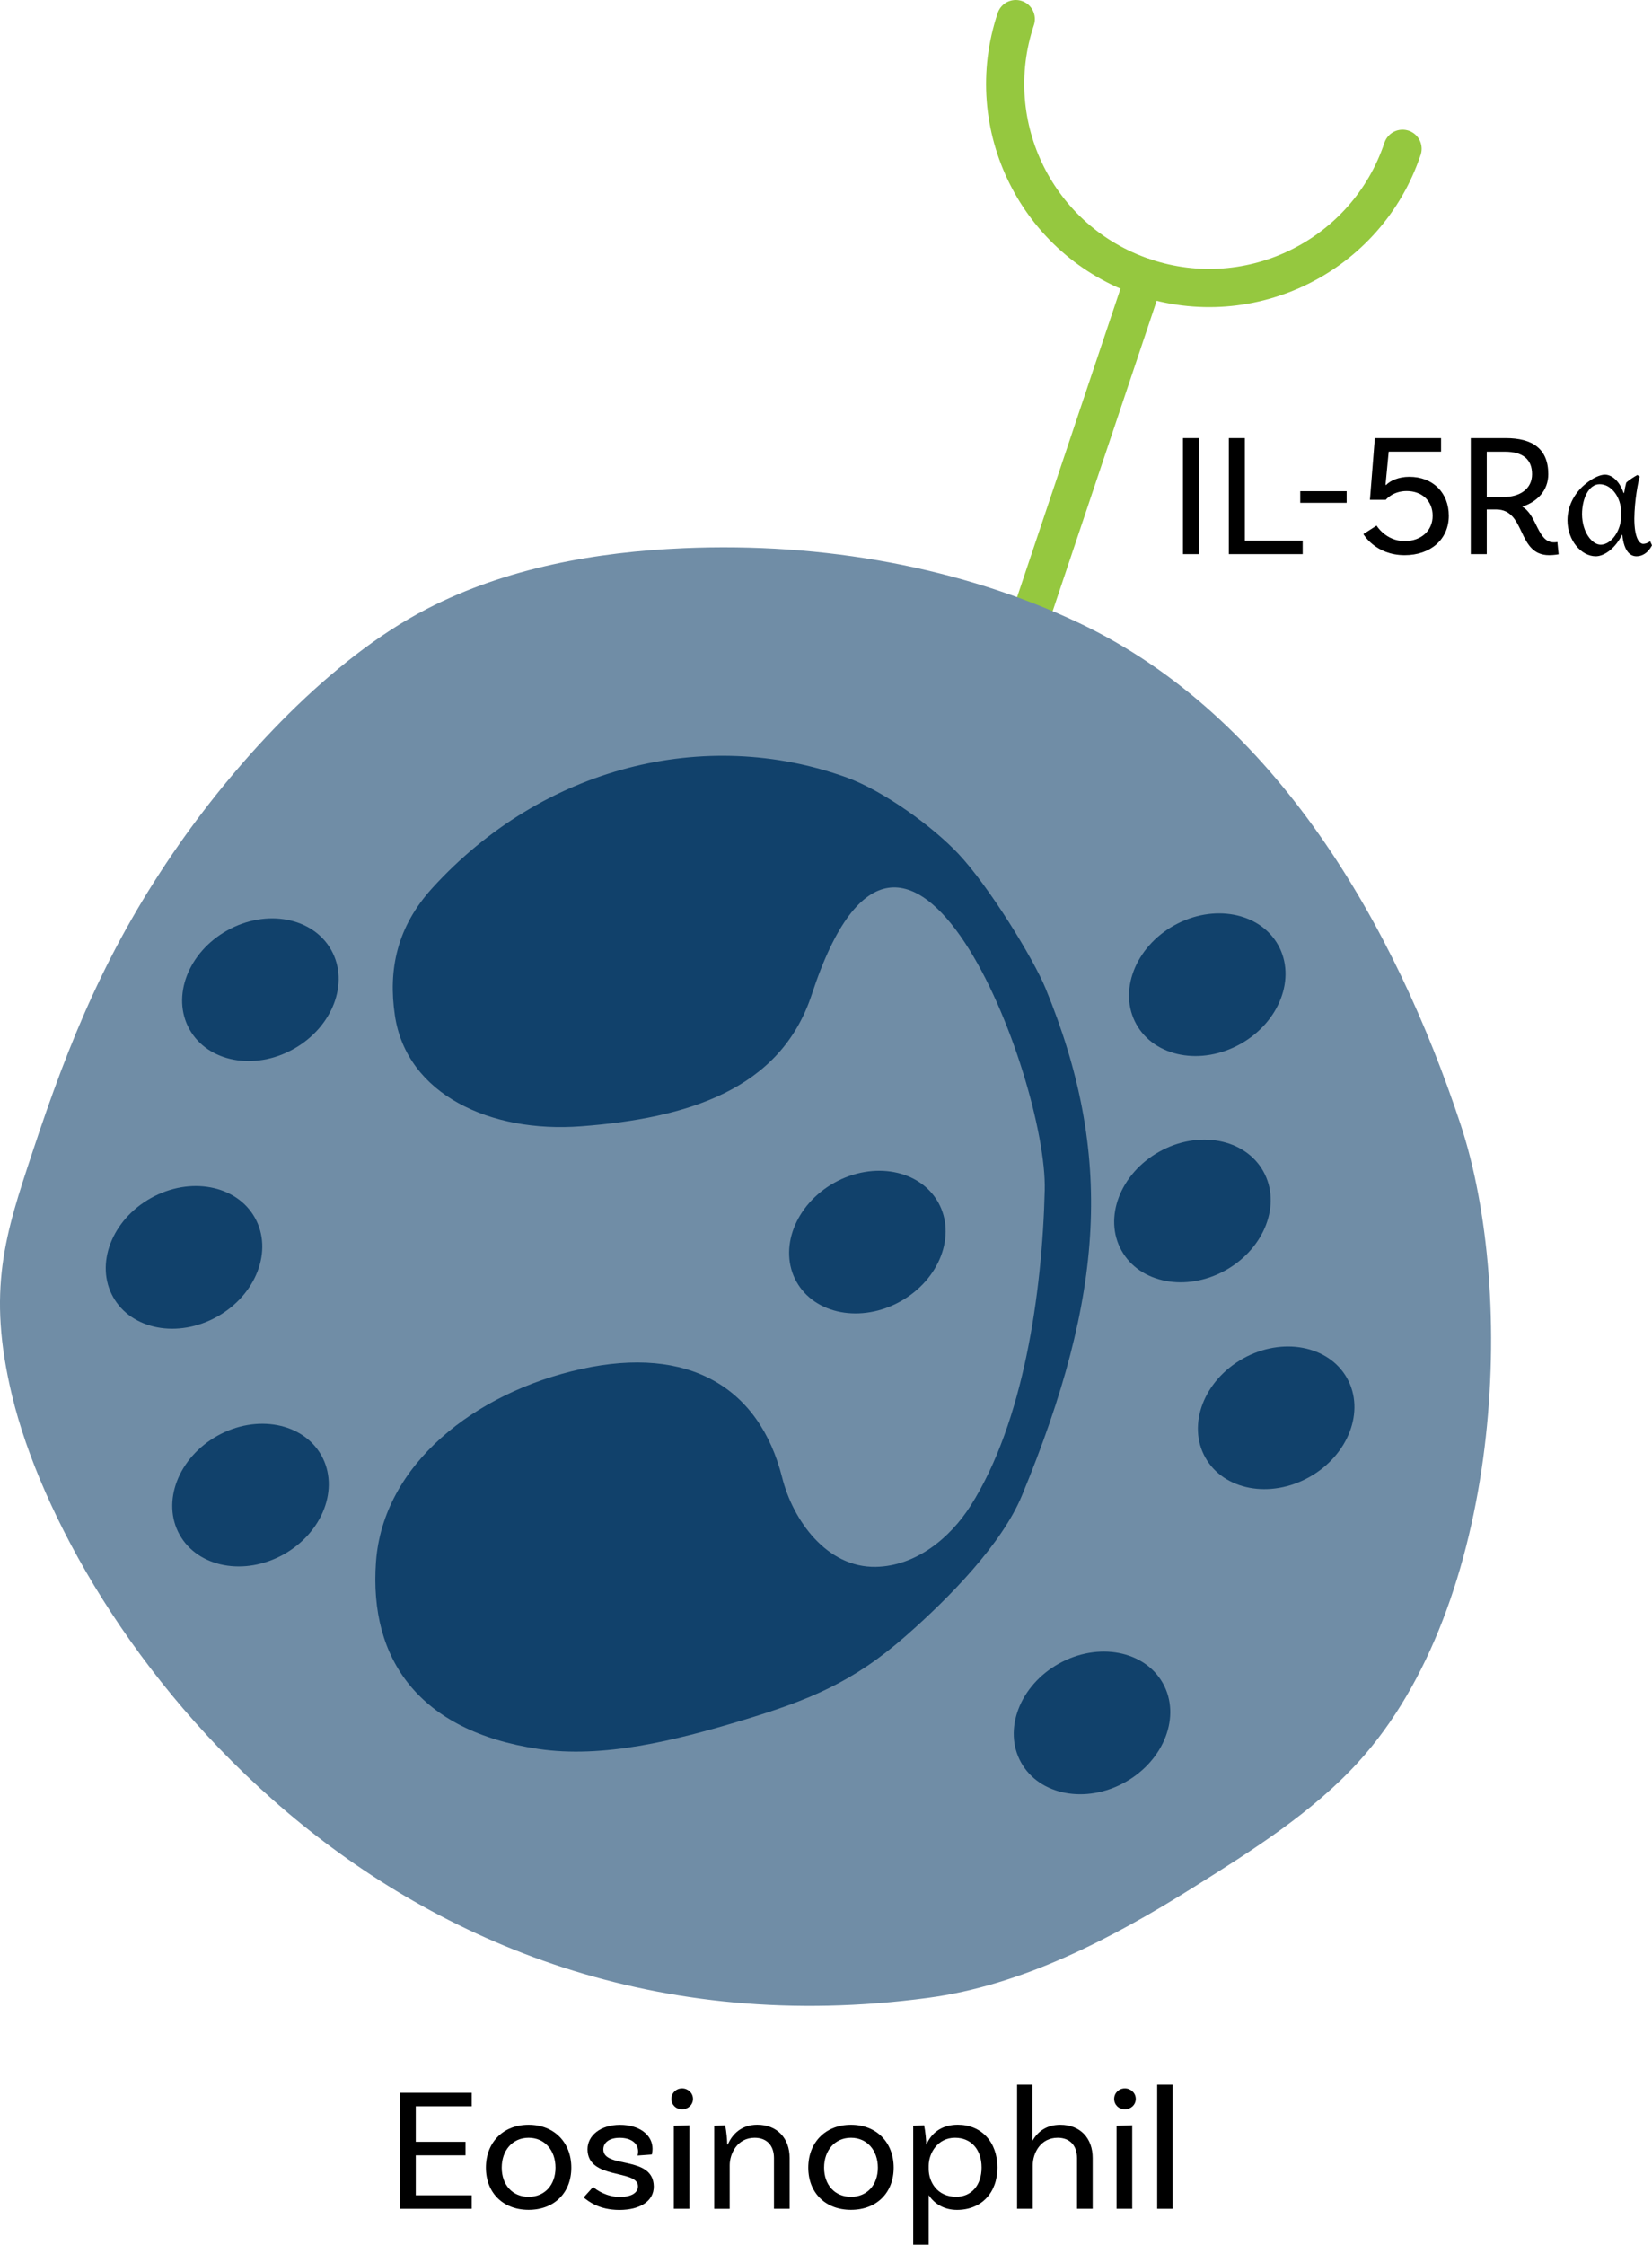 <svg enable-background="new 0 0 302.92 411.43" height="411.43" viewBox="0 0 302.92 411.43" width="302.92" xmlns="http://www.w3.org/2000/svg"><path d="m76.24 386.06v6.51h9.12v2.48h-9.12v7.32h10.25v2.48h-13.18v-21.27h13.18v2.48z"/><path d="m104.76 397.31c0 4.61-3.13 7.73-7.83 7.73s-7.83-3.13-7.83-7.73 3.13-7.86 7.83-7.86 7.83 3.25 7.83 7.86zm-2.9 0c0-3.16-1.97-5.48-4.93-5.48s-4.93 2.32-4.93 5.48 1.97 5.35 4.93 5.35 4.93-2.19 4.93-5.35z"/><path d="m117.01 394.35c0-1.58-1.38-2.51-3.38-2.51-1.9 0-3 .87-3 2.13 0 3.58 9.15 1 9.25 6.77.03 2.74-2.58 4.32-6.29 4.32-3.74 0-5.7-1.58-6.57-2.29l1.74-1.93c.64.61 2.55 1.84 4.87 1.84 2.26 0 3.35-.81 3.35-1.97 0-3.13-9.25-1.13-9.25-6.77 0-2.51 2.38-4.48 5.96-4.48s5.96 1.87 5.96 4.38c0 .61-.13 1.06-.13 1.06l-2.61.19c.07-.23.1-.52.1-.74z"/><path d="m125.07 386.61c-1.1 0-1.96-.81-1.96-1.9s.87-1.93 1.96-1.93 2 .84 2 1.93-.91 1.9-2 1.9zm-1.52 3.03 2.87-.1v15.31h-2.87z"/><path d="m144.79 395.54v9.31h-2.87v-9.31c0-2.22-1.26-3.71-3.54-3.71-3.16 0-4.58 2.87-4.58 5.06v7.96h-2.84v-15.21l2-.1c.26 1.16.39 2.87.39 3.54h.1c.8-1.9 2.51-3.64 5.41-3.64 3.64.01 5.93 2.46 5.93 6.1z"/><path d="m163.87 397.31c0 4.61-3.13 7.73-7.83 7.73s-7.83-3.13-7.83-7.73 3.13-7.86 7.83-7.86 7.83 3.25 7.83 7.86zm-2.9 0c0-3.16-1.97-5.48-4.93-5.48s-4.93 2.32-4.93 5.48 1.97 5.35 4.93 5.35 4.93-2.19 4.93-5.35z"/><path d="m182.89 397.28c0 4.67-2.96 7.77-7.41 7.77-2.38 0-4.16-1.13-5.19-2.71v9.09h-2.84v-21.79l2-.1c.22 1.03.42 2.93.39 3.54h.03c.84-1.97 2.64-3.64 5.77-3.64 4.28.01 7.25 3.13 7.25 7.84zm-2.9 0c0-3.25-1.87-5.45-4.87-5.45-3.22 0-4.83 2.87-4.83 5.12v.61c0 2.29 1.51 5.09 5.03 5.09 2.83.01 4.67-2.15 4.67-5.37z"/><path d="m200.36 395.54v9.31h-2.87v-9.31c0-2.22-1.26-3.71-3.54-3.71-3.16 0-4.58 2.8-4.58 5.09v7.93h-2.87v-22.75h2.8v10.22h.06c.9-1.58 2.51-2.87 5.06-2.87 3.65 0 5.94 2.45 5.94 6.09z"/><path d="m206.26 386.61c-1.1 0-1.96-.81-1.96-1.9s.87-1.93 1.96-1.93 2 .84 2 1.93-.91 1.9-2 1.9zm-1.52 3.03 2.87-.1v15.31h-2.87z"/><path d="m212.19 382.1h2.84v22.75h-2.84z"/><path d="m257.18 27.27c-6.56 19.58-27.76 30.14-47.35 23.57s-30.13-27.76-23.57-47.34" style="fill:none;stroke:#95c83f;stroke-width:7;stroke-linecap:round;stroke-linejoin:round;stroke-miterlimit:10"/><path d="m188.44 114.67 21.4-63.82" style="fill:none;stroke:#95c83f;stroke-width:7;stroke-linecap:round;stroke-linejoin:round;stroke-miterlimit:10"/><path d="m125.32 100.48c-15.87.69-32.38 3.54-47.09 11.15-17.64 9.12-34.45 27.48-45.39 43.13-13.12 18.78-20.06 35.77-26.9 56.46-4.95 14.97-8.42 25.19-3.71 44.67 10.38 42.93 68.03 123.63 167.95 110.3 17.26-2.3 33.53-10.77 48.69-20.28 10.79-6.77 21.77-13.7 30.18-22.92 26.4-28.96 29.11-85.65 18.75-116.96-11.89-35.91-33.72-74.74-70-91.87-21.49-10.14-46.7-14.79-72.48-13.68z" fill="#708da6"/><g fill="#11416b"><path d="m148.86 182.25c-5.75 17.54-22.9 22.72-42.31 24.19-16.56 1.26-31.98-5.78-34.14-20.31-1.24-8.36.34-16.2 6.87-23.37 20.26-22.26 50.01-29.62 75.93-20.27 6.83 2.47 15.83 9.02 20.52 14 5.58 5.92 13.75 19.2 15.98 24.64 12.53 30.48 10.87 56.22-4.31 92.96-3.72 9-13.43 18.84-21.26 25.72-9.69 8.52-17.75 11.81-30.09 15.53-12.25 3.69-25.51 7-37.37 5.22-21.82-3.26-31.02-16.41-29.74-34.26s18.1-31.08 37.67-35.38 32.61 3.22 36.82 19.94c1.95 7.75 8.15 16.51 17.18 16.33 7.24-.14 13.55-5.16 17.41-11.27 9.62-15.21 13.08-38.75 13.55-57.79.49-20.65-25.45-88.55-42.71-35.88z"/><ellipse cx="218.61" cy="221.95" rx="14.89" ry="12.45" transform="matrix(.873 -.488 .488 .873 -80.506 134.88)"/><ellipse cx="221.33" cy="180.48" rx="14.89" ry="12.45" transform="matrix(.873 -.488 .488 .873 -59.924 130.938)"/><ellipse cx="159.01" cy="227.65" rx="14.89" ry="12.45" transform="matrix(.873 -.488 .488 .873 -90.863 106.522)"/><ellipse cx="233.96" cy="259.86" rx="14.89" ry="12.45" transform="matrix(.873 -.488 .488 .873 -97.054 147.19)"/><ellipse cx="47.73" cy="181.39" rx="14.89" ry="12.45" transform="matrix(.873 -.488 .488 .873 -82.44 46.347)"/><ellipse cx="45.91" cy="274.01" rx="14.89" ry="12.45" transform="matrix(.873 -.488 .488 .873 -127.861 57.233)"/><ellipse cx="33.72" cy="230.44" rx="14.89" ry="12.45" transform="matrix(.873 -.488 .488 .873 -108.151 45.748)"/><ellipse cx="200.19" cy="315.77" rx="14.89" ry="12.45" transform="matrix(.873 -.488 .488 .873 -128.626 137.821)"/></g><path d="m216.92 80.3h2.93v21.27h-2.93z"/><path d="m238.87 99.09v2.48h-13.54v-21.27h2.93v18.79z"/><path d="m238.42 90.03h8.51v2.13h-8.51z"/><path d="m264.24 80.3v2.48h-9.6l-.58 6.06.1.06c.77-.81 2.32-1.51 4.25-1.51 4.35 0 7.25 2.93 7.25 7.15 0 4.32-3.35 7.22-8.09 7.22-5.38 0-7.57-3.87-7.57-3.87l2.42-1.55s1.68 2.84 5.16 2.84c2.93 0 5.12-1.84 5.12-4.64 0-2.71-1.93-4.54-4.77-4.54-2.55 0-3.83 1.61-3.83 1.61h-2.9l.9-11.31z"/><path d="m285.8 101.6s-.81.16-1.74.16c-5.96 0-4.19-8.38-9.73-8.38h-1.71v8.19h-2.93v-21.27h6.41c4.96 0 7.8 2 7.8 6.61 0 2.96-1.96 5.03-4.77 5.96 2.74 1.55 2.77 6.54 5.8 6.54.39 0 .64-.06.64-.06zm-10.12-10.5c3 0 5.25-1.48 5.25-4.19 0-2.74-1.74-4.12-4.96-4.12h-3.35v8.31z"/><path d="m302.92 99.96c-.77 1.45-1.84 2-2.84 2-1.13 0-2.29-.87-2.61-3.93h-.06c-1.26 2.58-3.32 3.93-4.8 3.93-2.64 0-5.19-2.87-5.19-6.61 0-2.87 1.55-5.29 3.42-6.74 1.26-1.03 2.58-1.61 3.45-1.61 1.22 0 2.64 1.1 3.42 3.35h.1c.1-.71.23-1.32.39-1.9.52-.48 1.39-1.03 2.03-1.39l.45.29c-.29.84-.97 4.38-1 7.7 0 3.38.84 4.64 1.64 4.64.39 0 .87-.19 1.26-.48zm-12.83-5.7c.03 3.35 1.87 5.58 3.42 5.58 1.96 0 3.74-2.61 3.74-5.16 0-.35 0-.58 0-.87 0-2.58-1.71-5.06-3.93-5.06-1.98-.01-3.23 2.61-3.23 5.51z"/></svg>